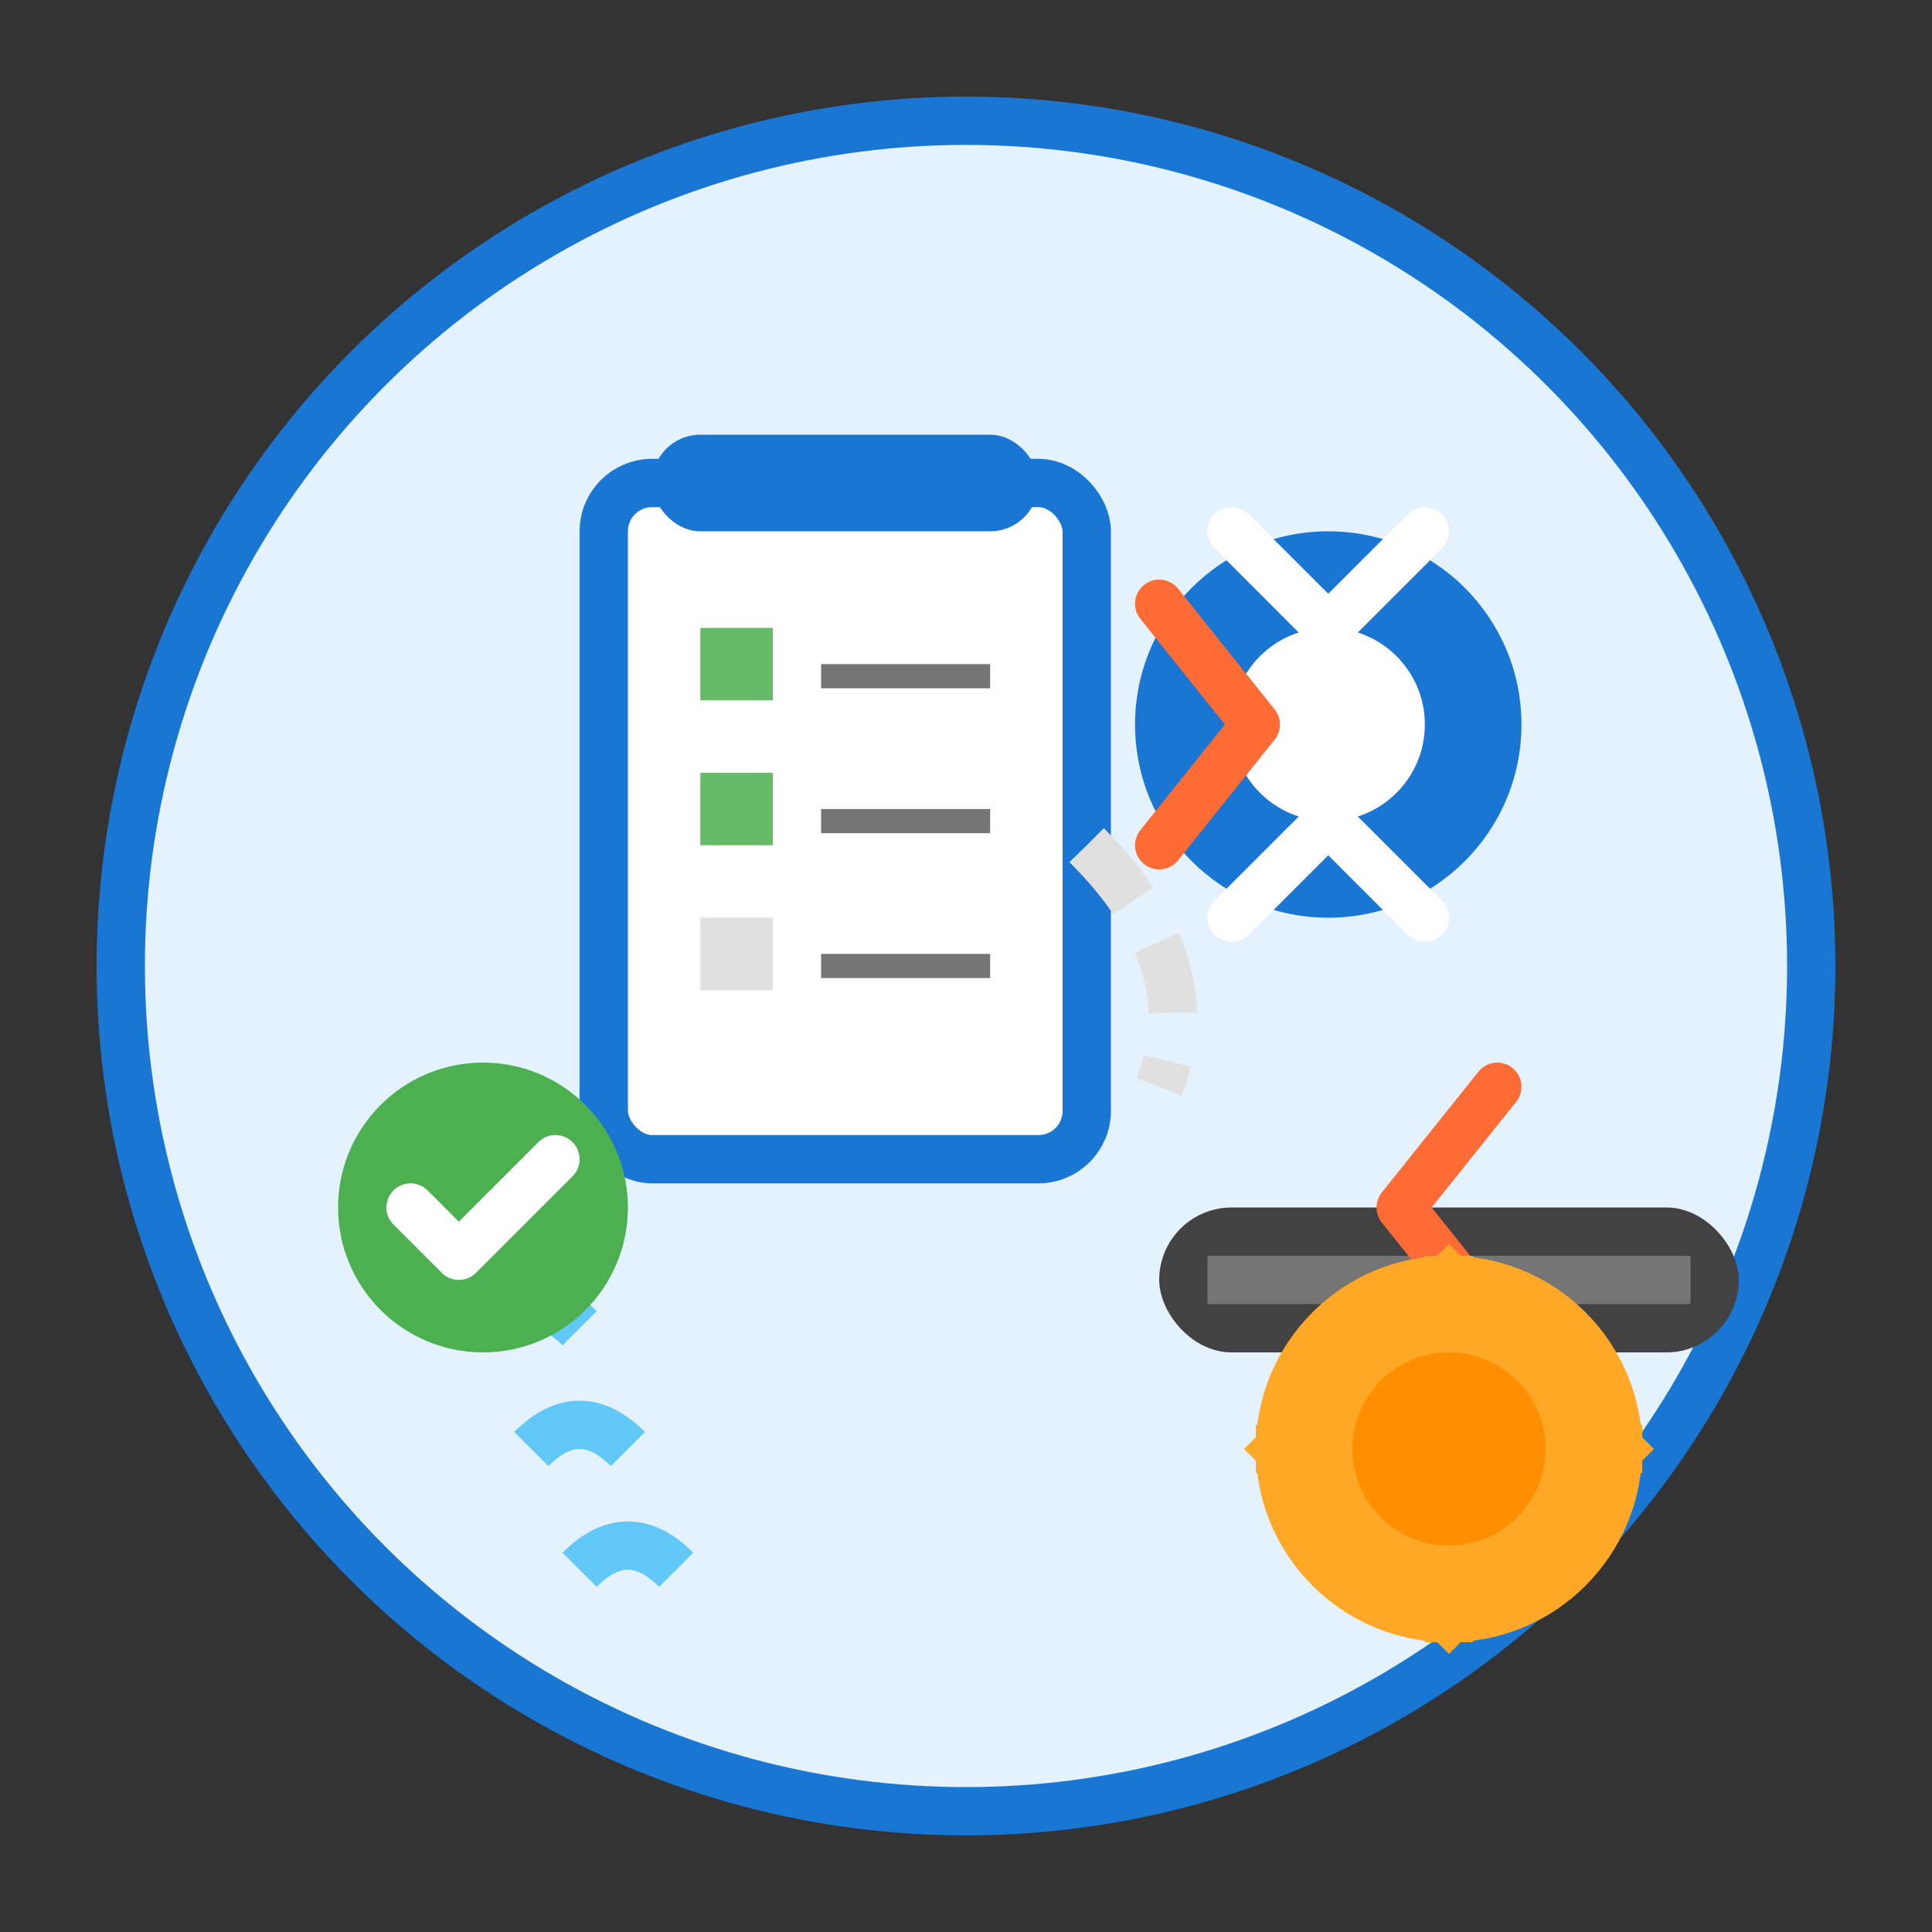 <svg width="80" height="80" viewBox="0 0 80 80" fill="none" xmlns="http://www.w3.org/2000/svg">
  <rect x="0" y="0" width="80" height="80" fill="#333333" stroke="none"/>
  <!-- Background circle -->
  <circle cx="40" cy="40" r="35" fill="#E3F2FD" stroke="#1976D2" stroke-width="2"/>
  
  <!-- Equipment selection tools -->
  <!-- Clipboard -->
  <rect x="25" y="20" width="20" height="28" rx="2" fill="#ffffff" stroke="#1976D2" stroke-width="2"/>
  <rect x="27" y="18" width="16" height="4" rx="2" fill="#1976D2"/>
  
  <!-- Checkboxes on clipboard -->
  <rect x="29" y="26" width="3" height="3" fill="#66BB6A"/>
  <rect x="29" y="32" width="3" height="3" fill="#66BB6A"/>
  <rect x="29" y="38" width="3" height="3" fill="#E0E0E0"/>
  
  <!-- Text lines -->
  <line x1="34" y1="28" x2="41" y2="28" stroke="#757575" stroke-width="1"/>
  <line x1="34" y1="34" x2="41" y2="34" stroke="#757575" stroke-width="1"/>
  <line x1="34" y1="40" x2="41" y2="40" stroke="#757575" stroke-width="1"/>
  
  <!-- Equipment pieces -->
  <!-- Sprinkler head -->
  <circle cx="55" cy="30" r="8" fill="#1976D2"/>
  <circle cx="55" cy="30" r="4" fill="#ffffff"/>
  <path d="M55 26 L59 22 M55 26 L51 22 M55 34 L59 38 M55 34 L51 38" stroke="#ffffff" stroke-width="2" stroke-linecap="round"/>
  
  <!-- Pipe section -->
  <rect x="48" y="50" width="24" height="6" rx="3" fill="#424242"/>
  <rect x="50" y="52" width="20" height="2" fill="#757575"/>
  
  <!-- Water flow indicators -->
  <g opacity="0.7">
    <path d="M20 55 Q22 53 24 55" stroke="#29B6F6" stroke-width="2" fill="none"/>
    <path d="M22 60 Q24 58 26 60" stroke="#29B6F6" stroke-width="2" fill="none"/>
    <path d="M24 65 Q26 63 28 65" stroke="#29B6F6" stroke-width="2" fill="none"/>
  </g>
  
  <!-- Selection arrows and indicators -->
  <path d="M48 25 L52 30 L48 35" stroke="#FF6B35" stroke-width="2" fill="none" stroke-linecap="round" stroke-linejoin="round"/>
  <path d="M62 45 L58 50 L62 55" stroke="#FF6B35" stroke-width="2" fill="none" stroke-linecap="round" stroke-linejoin="round"/>
  
  <!-- Quality indicators -->
  <g transform="translate(20, 50)">
    <circle cx="0" cy="0" r="6" fill="#4CAF50"/>
    <path d="M-3 0 L-1 2 L3 -2" stroke="#ffffff" stroke-width="2" fill="none" stroke-linecap="round" stroke-linejoin="round"/>
  </g>
  
  <!-- Gear for technical specifications -->
  <g transform="translate(60, 60)">
    <circle cx="0" cy="0" r="8" fill="#FFA726"/>
    <circle cx="0" cy="0" r="4" fill="#FF8F00"/>
    <rect x="-1" y="-8" width="2" height="3" fill="#FFA726"/>
    <rect x="-1" y="5" width="2" height="3" fill="#FFA726"/>
    <rect x="-8" y="-1" width="3" height="2" fill="#FFA726"/>
    <rect x="5" y="-1" width="3" height="2" fill="#FFA726"/>
    <rect x="-6" y="-6" width="2" height="2" fill="#FFA726" transform="rotate(45)"/>
    <rect x="4" y="-6" width="2" height="2" fill="#FFA726" transform="rotate(45)"/>
    <rect x="4" y="4" width="2" height="2" fill="#FFA726" transform="rotate(45)"/>
    <rect x="-6" y="4" width="2" height="2" fill="#FFA726" transform="rotate(45)"/>
  </g>
  
  <!-- Connection lines showing relationship -->
  <path d="M45 35 Q50 40 48 45" stroke="#E0E0E0" stroke-width="2" fill="none" stroke-dasharray="3,2"/>
</svg>
